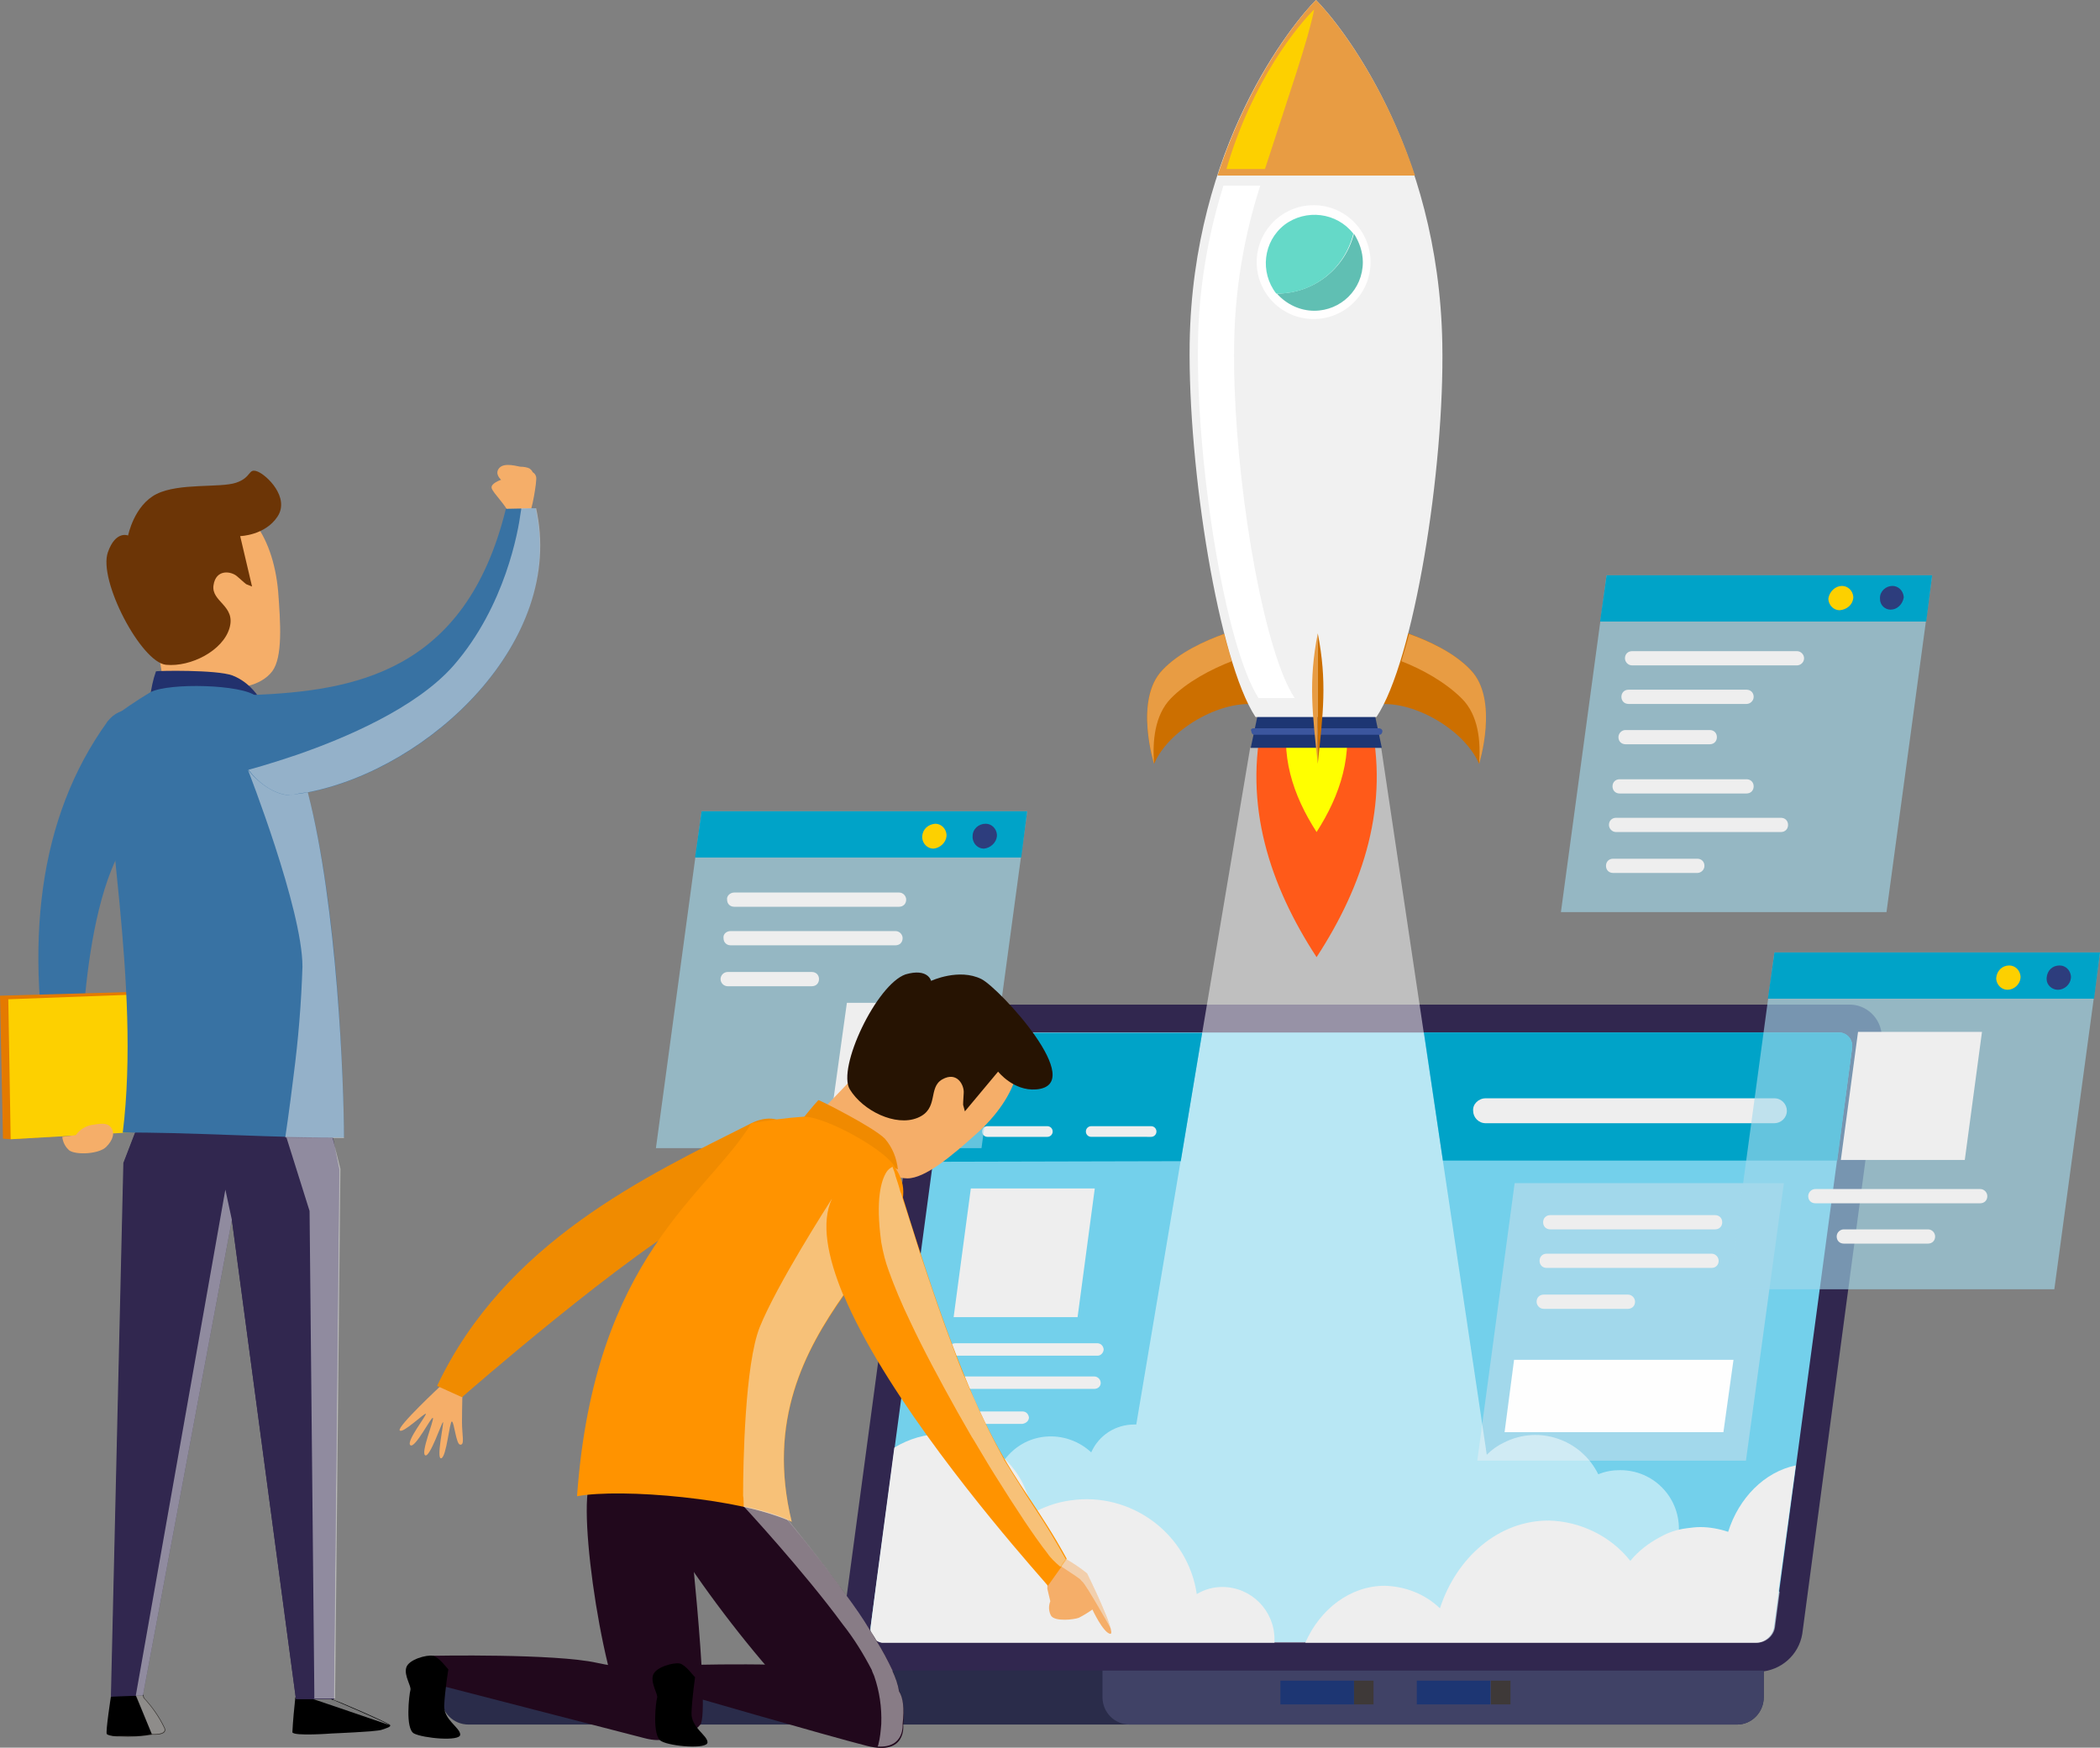 <?xml version="1.0" encoding="utf-8"?>
<!-- Generator: Adobe Illustrator 24.0.1, SVG Export Plug-In . SVG Version: 6.00 Build 0)  -->
<svg version="1.1" id="Layer_1" xmlns="http://www.w3.org/2000/svg" xmlns:xlink="http://www.w3.org/1999/xlink" x="0px" y="0px"
	 viewBox="0 0 354.1 294.7" style="enable-background:new 0 0 354.1 294.7;" xml:space="preserve">
<rect x="0" y="0" width="354.1" height="294.7" fill="#808080" stroke="none"/>
<style type="text/css">
	.st0{opacity:0.1;}
	.st1{fill:#FFFFFF;}
	.st2{opacity:0.1;fill:#FFFFFF;}
	.st3{fill-rule:evenodd;clip-rule:evenodd;fill:#31274F;}
	.st4{fill-rule:evenodd;clip-rule:evenodd;fill:#73D0EB;}
	.st5{fill-rule:evenodd;clip-rule:evenodd;fill:#A2D8EB;}
	.st6{fill-rule:evenodd;clip-rule:evenodd;fill:#2A2C4A;}
	.st7{fill-rule:evenodd;clip-rule:evenodd;fill:#404266;}
	.st8{opacity:0.5;fill-rule:evenodd;clip-rule:evenodd;fill:#FEFEFE;enable-background:new    ;}
	.st9{fill-rule:evenodd;clip-rule:evenodd;fill:#FF5A19;}
	.st10{fill-rule:evenodd;clip-rule:evenodd;fill:#FFFF00;}
	.st11{fill-rule:evenodd;clip-rule:evenodd;fill:#CC6F00;}
	.st12{fill-rule:evenodd;clip-rule:evenodd;fill:#E89C43;}
	.st13{fill-rule:evenodd;clip-rule:evenodd;fill:#1D3673;}
	.st14{fill-rule:evenodd;clip-rule:evenodd;fill:#3B569E;}
	.st15{fill-rule:evenodd;clip-rule:evenodd;fill:#F1F1F1;}
	.st16{fill-rule:evenodd;clip-rule:evenodd;fill:#FFFEFE;}
	.st17{fill-rule:evenodd;clip-rule:evenodd;fill:#60BFB3;}
	.st18{fill-rule:evenodd;clip-rule:evenodd;fill:#65D9C8;}
	.st19{fill-rule:evenodd;clip-rule:evenodd;fill:#FDD000;}
	.st20{fill-rule:evenodd;clip-rule:evenodd;fill:#FFFFFF;}
	.st21{fill-rule:evenodd;clip-rule:evenodd;fill:#EEEEEE;}
	.st22{fill-rule:evenodd;clip-rule:evenodd;fill:#00A3C8;}
	.st23{fill-rule:evenodd;clip-rule:evenodd;fill:#FEFEFE;}
	.st24{fill:#3E3938;}
	.st25{fill:#1D3673;}
	.st26{opacity:0.62;fill-rule:evenodd;clip-rule:evenodd;fill:#A2D8EB;enable-background:new    ;}
	.st27{fill-rule:evenodd;clip-rule:evenodd;fill:#2D3D7D;}
	.st28{fill-rule:evenodd;clip-rule:evenodd;fill:#F5AE69;}
	.st29{fill-rule:evenodd;clip-rule:evenodd;fill:#F08B00;}
	.st30{fill-rule:evenodd;clip-rule:evenodd;fill:#F08A00;}
	.st31{fill-rule:evenodd;clip-rule:evenodd;fill:#21081C;}
	.st32{fill-rule:evenodd;clip-rule:evenodd;}
	.st33{fill-rule:evenodd;clip-rule:evenodd;fill:#FF9300;}
	.st34{fill-rule:evenodd;clip-rule:evenodd;fill:#261302;}
	.st35{fill-rule:evenodd;clip-rule:evenodd;fill:#3872A3;}
	.st36{fill-rule:evenodd;clip-rule:evenodd;fill:#E47A00;}
	.st37{fill-rule:evenodd;clip-rule:evenodd;fill:#2D2925;}
	.st38{opacity:0.5;fill-rule:evenodd;clip-rule:evenodd;fill:#F1F1F1;enable-background:new    ;}
	.st39{fill-rule:evenodd;clip-rule:evenodd;fill:#22316D;}
	.st40{fill-rule:evenodd;clip-rule:evenodd;fill:#6C3506;}
</style>
<!-- <g class="st0">
	<path class="st1" d="M145.1,116.8v7.9c0,0.5-0.6,0.8-1,0.6l-7.4-4.1c-0.2-0.1-0.3-0.3-0.3-0.6v-7.9c0-0.5,0.6-0.8,1-0.6l7.4,4.1
		C144.9,116.3,145.1,116.5,145.1,116.8z"/>
	<path class="st1" d="M147.2,116.8v7.9c0,0.5,0.6,0.8,1,0.6l7.4-4.1c0.2-0.1,0.3-0.3,0.3-0.6v-7.9c0-0.5-0.6-0.8-1-0.6l-7.4,4.1
		C147.3,116.3,147.2,116.5,147.2,116.8z"/>
	<path class="st1" d="M145.7,113.9l-7.3-4c-0.5-0.3-0.5-0.9,0-1.2l7.3-4.4c0.2-0.1,0.5-0.1,0.7,0l7.4,4.4c0.5,0.3,0.4,0.9,0,1.2
		l-7.4,4C146.2,114,145.9,114,145.7,113.9z"/>
</g> -->
<!-- <path class="st2" d="M188.6,138.8c-0.1-11-4.5-21.3-12.2-29.1c-7.9-7.9-18.4-12.2-29.6-12.2c-6.1,0-12,1.3-17.5,3.8
	c-5.3,2.4-10,5.9-13.9,10.3c-0.7,0.8-0.6,1.9,0.2,2.6c0.8,0.7,1.9,0.6,2.6-0.2c3.5-4,7.8-7.2,12.6-9.4c0.8-0.4,1.6-0.7,2.4-1
	c-2.7,3-4.4,7-4.4,11.4c0,4.8,2,9.1,5.1,12.2c-6.4-1.7-12.3-5.1-17.1-9.9c-7.2-7.2-11.2-16.8-11.2-26.9c0-1-0.8-1.9-1.9-1.9
	s-1.9,0.8-1.9,1.9c0,11.2,4.4,21.7,12.3,29.6s18.4,12.3,29.6,12.3c6.1,0,12-1.3,17.5-3.8c5.3-2.4,10-5.9,13.9-10.3
	c0.7-0.8,0.6-2-0.2-2.6c-0.8-0.7-2-0.6-2.6,0.2c-3.5,4-7.8,7.1-12.6,9.4c2-2.8,3.2-6.3,3.2-10c0-4.8-2-9.1-5.2-12.2
	c5.9,1.8,11.4,5,15.9,9.5c7.1,7.1,11,16.5,11.2,26.5c0,0.2,0,6.4,0,6.6c0,1,0.8,1.8,1.8,1.8s1.8-0.8,1.8-1.8
	C188.6,145.2,188.6,139,188.6,138.8z M159.5,115c0,6.4-4.5,11.8-10.6,13.1c-1.2,0.2-2.4,0.3-3.6,0.3c-7.1-0.4-12.7-6.3-12.7-13.4
	c0-7.4,6-13.5,13.5-13.5C153.5,101.5,159.5,107.6,159.5,115z"/> -->
<title>home_hero</title>
<g>
	<g id="Layer_2_1_">
		<g id="OBJECTS">
			<path class="st3" d="M162.5,169.4h149.2c3-0.1,5.5,2.3,5.6,5.3c0,0.4,0,0.7-0.1,1.1l-13.3,99.7c-0.6,3.6-3.6,6.2-7.2,6.4H147.4
				c-3,0.1-5.5-2.3-5.6-5.3c0-0.3,0-0.7,0.1-1l13.4-99.7C155.8,172.2,158.8,169.5,162.5,169.4L162.5,169.4z"/>
			<path class="st4" d="M162.9,174.1H310c1.3,0,2.3,1,2.3,2.2c0,0.1,0,0.3,0,0.4l-13.1,97.6c-0.2,1.5-1.5,2.6-3,2.6H149.1
				c-1.3,0-2.3-1-2.3-2.2c0-0.1,0-0.3,0-0.4l13.1-97.6C160.1,175.3,161.4,174.2,162.9,174.1L162.9,174.1z"/>
			<polygon class="st5" points="255.4,199.5 300.8,199.5 294.4,246.3 249.1,246.3 			"/>
			<path class="st6" d="M297.4,281.7h-223v4.5c0,2.5,2,4.6,4.6,4.6h213.9c2.5,0,4.5-2.1,4.5-4.6L297.4,281.7z"/>
			<path class="st7" d="M297.4,281.7H185.9v4.5c0,2.5,2,4.6,4.6,4.6h102.4c2.5,0,4.5-2.1,4.5-4.6L297.4,281.7z"/>
			<path class="st8" d="M232.9,126.1h-22.1l-19.2,114.1c-0.1,0-0.2,0-0.3,0c-3.2,0-6,1.8-7.3,4.7c-4-3.7-10.2-3.6-13.9,0.4
				c-1.7,1.8-2.7,4.3-2.7,6.8c0,2,0.6,4,1.8,5.6l-0.1,0.2c-6.7,0.4-12.5,4.7-14.8,11c-1.8-1-3.8-1.5-5.8-1.5c-0.3,0-0.5,0-0.7,0
				l-0.9,7c-0.2,1.2,0.6,2.4,1.9,2.6c0.1,0,0.3,0,0.4,0h147.1c1.5,0,2.8-1.2,3-2.6l0.8-6c-1.7-0.6-3.4-0.9-5.2-1c-2,0-4,0.5-5.8,1.5
				c-1.2-3.4-3.5-6.2-6.4-8.2c0.3-0.9,0.4-1.9,0.4-2.9c0-5.5-4.4-9.9-9.9-9.9c0,0,0,0,0,0c-1.3,0-2.5,0.2-3.7,0.7
				c-2.9-5.9-10-8.3-15.8-5.4c-1.1,0.5-2.1,1.2-3,2.1L232.9,126.1z"/>
			<path class="st9" d="M213,121c-3.4,14.7,1.1,28.3,9,40.4c7.9-12.1,12.4-25.7,9-40.4L213,121z"/>
			<path class="st10" d="M217.4,119.7c-1.7,7.5,0.6,14.4,4.6,20.6c4-6.2,6.3-13.2,4.6-20.6L217.4,119.7z"/>
			<path class="st11" d="M210.2,105.7c0,0-9.4,2.3-14.2,7.3s-1.4,15.8-1.4,15.8c2.6-6.1,12.2-11.4,18.4-9.8L210.2,105.7z"/>
			<path class="st12" d="M207.7,111.5c-0.4-1.4-0.9-3-1.3-4.6c-3.1,1.1-7.6,3.1-10.4,6.1c-4.8,5-1.4,15.8-1.4,15.8
				c-0.3-3.8,0.1-8.2,2.8-11S204.3,112.8,207.7,111.5L207.7,111.5z"/>
			<path class="st11" d="M233.9,105.7c0,0,9.4,2.3,14.1,7.3s1.4,15.8,1.4,15.8c-2.6-6.1-12.2-11.4-18.4-9.8L233.9,105.7z"/>
			<path class="st12" d="M236.3,111.5c0.4-1.4,0.9-3,1.3-4.6c3.1,1.1,7.6,3.1,10.4,6.1c4.8,5,1.4,15.8,1.4,15.8
				c0.3-3.8-0.1-8.2-2.9-11S239.7,112.8,236.3,111.5L236.3,111.5z"/>
			<path class="st13" d="M216.1,117.2c-0.3,0.1-4.1,3.7-4.1,3.7l-1.1,5.2h22.1l-1.1-5.2c0,0-3.8-3.6-4.2-3.7H216.1z"/>
			<path class="st14" d="M211.4,122.8h21.1c0.3,0,0.6,0.2,0.6,0.5v0l0,0c0,0.3-0.2,0.6-0.5,0.6c0,0,0,0,0,0h-21.1
				c-0.3,0-0.5-0.3-0.5-0.6l0,0C210.8,123,211.1,122.8,211.4,122.8C211.4,122.8,211.4,122.8,211.4,122.8z"/>
			<path class="st15" d="M211.7,120.9c-6.2-9.4-11.4-41.8-11.1-63C201.1,24.6,217.9,4,221.9,0c4,4,20.7,24.6,21.3,57.9
				c0.4,21.3-4.8,53.6-11.1,63L211.7,120.9L211.7,120.9z"/>
			<path class="st16" d="M221.5,53.8c5.3,0,9.6-4.3,9.6-9.6s-4.3-9.6-9.6-9.6s-9.6,4.3-9.6,9.6c0,0,0,0,0,0
				C211.9,49.5,216.2,53.8,221.5,53.8z"/>
			<path class="st17" d="M229.8,44.2c0,4.6-3.7,8.2-8.2,8.2c-2.4,0-4.7-1.1-6.3-2.9c6.2,0,11.5-4.2,13-10.1
				C229.2,40.8,229.8,42.5,229.8,44.2z"/>
			<path class="st18" d="M228.2,39.4c-1.5,6-6.8,10.2-13,10.1c-2.8-3.6-2.2-8.8,1.4-11.6C220.2,35.2,225.4,35.8,228.2,39.4
				L228.2,39.4z"/>
			<path class="st12" d="M221.9,0c-2.7,2.7-11.2,13-16.6,29.6h33.3C233.1,13,224.6,2.7,221.9,0z"/>
			<path class="st19" d="M221.6,1.6c-2.5,2.4-10.4,11.8-14.8,26.9h6.5C217.5,15.5,220.5,7,221.6,1.6z"/>
			<path class="st20" d="M216.5,114.2c-4.9-11.8-8.7-38.1-8.4-56c0.1-9.1,1.6-18.2,4.4-26.9h-6.2c-2.7,8.6-4.2,17.7-4.3,26.7
				c-0.3,20.1,4.5,50.7,10.2,59.7h6.1C217.6,116.6,217,115.4,216.5,114.2L216.5,114.2z"/>
			<path class="st12" d="M222.2,106.8c-1.6,8.1-0.9,13.5,0,22V106.8z"/>
			<path class="st11" d="M222.2,106.8c1.6,8.1,0.9,13.5,0,22V106.8z"/>
			<path class="st21" d="M147.7,267.4l-0.9,7c-0.2,1.2,0.6,2.4,1.9,2.6c0.1,0,0.3,0,0.4,0h65.8c0-0.2,0-0.4,0-0.6
				c0-4.8-3.9-8.8-8.8-8.8l0,0c-1.5,0-3,0.4-4.3,1.2c-1.5-10.2-11.1-17.3-21.3-15.8c-2.3,0.3-4.5,1.1-6.5,2.2
				c-0.1-1.2-0.4-2.4-0.9-3.6c-2.2-5.9-7.9-9.8-14.2-9.8c-2.9,0-5.6,0.8-8.1,2.3L147.7,267.4z"/>
			<path class="st21" d="M261.1,256.4c-8.4,0-15.5,6.2-18.3,14.8c-2.5-2.4-5.8-3.7-9.3-3.8c-5.8,0-10.9,3.9-13.4,9.6h76
				c1.5,0,2.8-1.2,3-2.6l0.8-6l2.9-21.3c-5.3,1.1-9.6,5.5-11.4,11.2c-1.5-0.5-3.1-0.8-4.7-0.8c-0.8,0-1.5,0.1-2.3,0.2
				c-1.6,0.2-3.1,0.7-4.5,1.5c-1.9,1-3.6,2.3-5,4C271.6,259,266.4,256.5,261.1,256.4L261.1,256.4z"/>
			<path class="st22" d="M199.1,195.8l3.6-21.6h-39.9c-1.5,0-2.8,1.2-3,2.7l-2.5,19L199.1,195.8z"/>
			<path class="st22" d="M240.1,174.1l3.2,21.6h66.5l2.5-19c0.2-1.2-0.6-2.4-1.9-2.6c-0.1,0-0.3,0-0.4,0L240.1,174.1z"/>
			<polygon class="st21" points="163.7,200.4 184.6,200.4 181.7,222.1 160.8,222.1 			"/>
			<path class="st21" d="M250.5,185.2h48.7c1.2,0,2.1,1,2.1,2.1c0,0,0,0,0,0l0,0c0,1.2-1,2.1-2.1,2.1l0,0h-48.7
				c-1.2,0-2.1-1-2.1-2.1l0,0C248.3,186.2,249.3,185.2,250.5,185.2z"/>
			<path class="st21" d="M261.4,204.9h27.8c0.7,0,1.2,0.5,1.2,1.2l0,0c0,0.7-0.5,1.2-1.2,1.2h-27.8c-0.7,0-1.2-0.5-1.2-1.2l0,0l0,0
				C260.2,205.4,260.7,204.9,261.4,204.9z"/>
			<path class="st21" d="M260.8,211.4h27.8c0.7,0,1.2,0.6,1.2,1.2l0,0c0,0.7-0.5,1.2-1.2,1.2h-27.8c-0.7,0-1.2-0.5-1.2-1.2l0,0
				C259.6,211.9,260.1,211.4,260.8,211.4L260.8,211.4z"/>
			<path class="st21" d="M260.3,218.3h14.2c0.7,0,1.2,0.6,1.2,1.2l0,0c0,0.7-0.5,1.2-1.2,1.2h-14.2c-0.7,0-1.2-0.6-1.2-1.2l0,0
				C259.1,218.8,259.6,218.3,260.3,218.3z"/>
			<polygon class="st23" points="255.3,229.3 292.3,229.3 290.6,241.5 253.7,241.5 			"/>
			<path class="st21" d="M161.1,226.5H185c0.6,0,1,0.4,1.1,1l0,0c0,0.6-0.5,1.1-1,1.1c0,0,0,0,0,0h-23.9c-0.6,0-1.1-0.4-1.1-1l0,0
				C160,226.9,160.5,226.5,161.1,226.5L161.1,226.5z"/>
			<path class="st21" d="M160.6,232.1h23.9c0.6,0,1.1,0.5,1.1,1.1l0,0c0,0.6-0.5,1-1.1,1h-23.9c-0.6,0-1-0.4-1.1-1l0,0
				C159.5,232.5,160,232.1,160.6,232.1z"/>
			<path class="st21" d="M160.2,238h12.2c0.6,0,1,0.4,1.1,1l0,0c0,0.6-0.5,1-1.1,1.1h-12.2c-0.6,0-1.1-0.5-1.1-1.1l0,0
				C159.1,238.4,159.6,238,160.2,238z"/>
			<path class="st21" d="M166.5,189.9h10.1c0.5,0,0.9,0.4,0.9,0.9c0,0,0,0,0,0l0,0c0,0.5-0.4,0.9-0.9,0.9c0,0,0,0,0,0h-10.1
				c-0.5,0-0.9-0.4-0.9-0.9c0,0,0,0,0,0l0,0C165.6,190.3,166,189.9,166.5,189.9C166.5,189.9,166.5,189.9,166.5,189.9z"/>
			<path class="st21" d="M184,189.9h10.1c0.5,0,0.9,0.4,0.9,0.9c0,0,0,0,0,0l0,0c0,0.5-0.4,0.9-0.9,0.9c0,0,0,0,0,0H184
				c-0.5,0-0.9-0.4-0.9-0.9c0,0,0,0,0,0l0,0C183.1,190.3,183.5,189.9,184,189.9C184,189.9,184,189.9,184,189.9z"/>
			<path class="st14" d="M139.7,281.7H99.4c0.5,1.4,1.7,2.3,3.2,2.3h33.9C138,284,139.2,283.1,139.7,281.7z"/>
			<rect x="228.3" y="283.4" class="st24" width="3.3" height="4"/>
			<rect x="215.9" y="283.4" class="st25" width="12.4" height="4"/>
			<rect x="251.4" y="283.4" class="st24" width="3.3" height="4"/>
			<rect x="238.9" y="283.4" class="st25" width="12.4" height="4"/>
			<polygon class="st26" points="118.3,136.8 173.2,136.8 165.5,193.6 110.6,193.6 			"/>
			<polygon class="st26" points="299.2,160.6 354.1,160.6 346.4,217.4 291.5,217.4 			"/>
			<polygon class="st26" points="270.9,97 325.8,97 318.1,153.8 263.2,153.8 			"/>
			<polygon class="st22" points="173.2,136.8 118.3,136.8 117.2,144.6 172.2,144.6 			"/>
			<polygon class="st22" points="325.8,97 270.9,97 269.8,104.8 324.8,104.8 			"/>
			<polygon class="st22" points="354.1,160.6 299.2,160.6 298.1,168.4 353.1,168.4 			"/>
			<path class="st19" d="M157.7,138.9c1,0,1.8,0.8,1.9,1.8c0,0.1,0,0.2,0,0.3c-0.1,1.1-1.1,2-2.2,2.1c-1,0-1.8-0.8-1.9-1.8
				c0-0.1,0-0.2,0-0.3C155.6,139.8,156.5,139,157.7,138.9L157.7,138.9z"/>
			<path class="st27" d="M166.2,138.9c1,0,1.8,0.8,1.9,1.8c0,0.1,0,0.2,0,0.3c-0.1,1.1-1.1,2-2.2,2.1c-1,0-1.8-0.8-1.9-1.8
				c0-0.1,0-0.2,0-0.3C164,139.8,165,138.9,166.2,138.9L166.2,138.9z"/>
			<path class="st21" d="M123.8,150.5h27.8c0.7,0,1.2,0.6,1.2,1.2l0,0c0,0.7-0.5,1.2-1.2,1.2h-27.8c-0.7,0-1.2-0.5-1.2-1.2l0,0
				C122.5,151.1,123.1,150.5,123.8,150.5L123.8,150.5z"/>
			<path class="st21" d="M123.2,157h27.8c0.7,0,1.2,0.6,1.2,1.2l0,0c0,0.7-0.5,1.2-1.2,1.2h-27.8c-0.7,0-1.2-0.5-1.2-1.2l0,0l0,0
				C121.9,157.5,122.5,157,123.2,157L123.2,157z"/>
			<path class="st21" d="M122.7,163.9h14.2c0.7,0,1.2,0.5,1.2,1.2l0,0c0,0.7-0.5,1.2-1.2,1.2h-14.2c-0.7,0-1.2-0.6-1.2-1.2l0,0
				C121.5,164.5,122,163.9,122.7,163.9z"/>
			<polygon class="st21" points="142.8,169.1 163.7,169.1 160.8,190.7 139.8,190.7 			"/>
			<path class="st21" d="M275.2,109.8H303c0.7,0,1.2,0.6,1.2,1.2l0,0c0,0.7-0.6,1.2-1.2,1.2h-27.8c-0.7,0-1.2-0.6-1.2-1.2l0,0
				C274,110.3,274.5,109.8,275.2,109.8L275.2,109.8z"/>
			<path class="st21" d="M274.6,116.3h19.9c0.7,0,1.2,0.5,1.2,1.2l0,0c0,0.7-0.6,1.2-1.2,1.2h-19.9c-0.7,0-1.2-0.5-1.2-1.2l0,0
				C273.4,116.8,273.9,116.3,274.6,116.3z"/>
			<path class="st21" d="M274.1,123.1h14.2c0.7,0,1.2,0.5,1.2,1.2l0,0l0,0c0,0.7-0.5,1.2-1.2,1.2l0,0h-14.2c-0.7,0-1.2-0.5-1.2-1.2
				l0,0l0,0C272.9,123.7,273.4,123.1,274.1,123.1L274.1,123.1z"/>
			<path class="st21" d="M273.1,131.4h21.4c0.7,0,1.2,0.5,1.2,1.2l0,0l0,0c0,0.7-0.5,1.2-1.2,1.2h-21.4c-0.7,0-1.2-0.5-1.2-1.2l0,0
				C271.9,131.9,272.4,131.4,273.1,131.4L273.1,131.4z"/>
			<path class="st21" d="M272.5,137.9h27.8c0.7,0,1.2,0.5,1.2,1.2l0,0c0,0.7-0.5,1.2-1.2,1.2c0,0,0,0,0,0h-27.8
				c-0.7,0-1.2-0.6-1.2-1.2l0,0C271.3,138.4,271.8,137.9,272.5,137.9z"/>
			<path class="st21" d="M272,144.8h14.2c0.7,0,1.2,0.5,1.2,1.2c0,0,0,0,0,0l0,0c0,0.7-0.6,1.2-1.2,1.2H272c-0.7,0-1.2-0.5-1.2-1.2
				l0,0C270.8,145.3,271.3,144.8,272,144.8C272,144.8,272,144.8,272,144.8z"/>
			<polygon class="st21" points="313.3,174 334.2,174 331.3,195.6 310.4,195.6 			"/>
			<path class="st21" d="M306.1,200.5h27.8c0.7,0,1.2,0.6,1.2,1.2l0,0c0,0.7-0.5,1.2-1.2,1.2l0,0h-27.8c-0.7,0-1.2-0.5-1.2-1.2l0,0
				l0,0C304.9,201.1,305.4,200.5,306.1,200.5z"/>
			<path class="st21" d="M310.9,207.3h14.2c0.7,0,1.2,0.6,1.2,1.2l0,0c0,0.7-0.5,1.2-1.2,1.2h-14.2c-0.7,0-1.2-0.5-1.2-1.2l0,0l0,0
				C309.7,207.8,310.3,207.3,310.9,207.3L310.9,207.3z"/>
			<path class="st19" d="M310.6,98.8c1,0,1.8,0.8,1.9,1.8c0,0.1,0,0.1,0,0.2c-0.1,1.2-1.1,2-2.3,2.1c-1,0-1.8-0.8-1.9-1.8
				c0-0.1,0-0.2,0-0.2C308.5,99.7,309.5,98.8,310.6,98.8L310.6,98.8z"/>
			<path class="st27" d="M319.1,98.8c1,0,1.8,0.8,1.9,1.8c0,0.1,0,0.1,0,0.2c-0.2,1.1-1.1,2-2.2,2c-1,0-1.8-0.8-1.8-1.8
				c0-0.1,0-0.1,0-0.2C317,99.7,318,98.8,319.1,98.8z"/>
			<path class="st19" d="M338.8,162.8c1,0,1.8,0.8,1.9,1.8c0,0.1,0,0.2,0,0.3c-0.1,1.1-1.1,2-2.2,2c-1,0-1.8-0.8-1.9-1.8
				c0-0.1,0-0.1,0-0.2C336.7,163.7,337.6,162.8,338.8,162.8z"/>
			<path class="st27" d="M347.3,162.8c1,0,1.8,0.8,1.9,1.8c0,0.1,0,0.2,0,0.3c-0.1,1.1-1.1,2-2.2,2c-1,0-1.9-0.8-1.9-1.8
				c0-0.1,0-0.1,0-0.2C345.2,163.6,346.1,162.8,347.3,162.8z"/>
			<path class="st28" d="M78,234c0,0-0.1,3.6-0.1,5.8s0.5,3.9-0.3,3.8c-0.7,0-1-3.8-1.4-3.9s-0.9,6-1.8,6.2s0.5-6.1,0.3-6.1
				s-2.2,6-3,5.6s1.5-5.9,1.3-6.3s-3,5.2-3.8,4.6s2.8-5.1,2.6-5.3s-3.9,3.4-4.4,2.8s6.9-7.5,6.9-7.5L78,234z"/>
			<path class="st29" d="M119.2,204.1c-13.1,6.8-41.3,31.5-41.3,31.5l-4.2-1.9c11.5-24.3,35.3-35.4,53-44.3
				C133.3,186.1,139.3,193.7,119.2,204.1L119.2,204.1z"/>
			<path class="st28" d="M169.8,171.6c4.1,5.5,2.1,13.2-5.4,19.8c-3.9,3.5-8.4,7.3-11.4,7.3c-3.2,0-5.9-3-7.8-5.6
				c-4.1-5.5-2.5-14.2,5-20.8S165.8,166.2,169.8,171.6L169.8,171.6z"/>
			<path class="st28" d="M152.6,189.9c-0.3,0.8-5.5,10.4-5.5,10.4s-13.2-8.3-11.7-9.8s8.3-8.6,8.3-8.6L152.6,189.9z"/>
			<path class="st30" d="M135.1,189c0.9-1.2,1.9-2.4,2.9-3.5c0.2,0,9.2,4.5,11.2,6.5c1.3,1.5,2,3.3,2.2,5.2L135.1,189z"/>
			<path class="st31" d="M104.2,246c-2.5,1.2-5,4.9-5,4.9c-1.5,7.9,3.7,39.6,8.4,41.7c3.3,1.5,8.8,0.4,10.5-1.8s-2.4-38.3-2.4-38.3
				L104.2,246z"/>
			<path class="st31" d="M100.7,280.4c-7.1-1.6-27.7-1.2-27.7-1.2l-0.7,4.5c0,0,29.8,7.7,36.4,9.4s5.2-4,5.2-4
				C116.6,280.9,107.8,282,100.7,280.4L100.7,280.4z"/>
			<path class="st32" d="M75.6,281.5c-0.2-0.2-1.6-2.1-2.6-2.3s-4.1,0.6-4.5,2s0.9,3.1,0.7,3.8s-0.9,6.5,0.6,7.3s7.8,1.4,7.8,0.2
				s-2.8-2.5-2.7-4.9S75.6,281.5,75.6,281.5L75.6,281.5z"/>
			<path class="st31" d="M117,247.9l15.7,8.3c0,0,19.3,22.7,19,30.1s-1.7,10.2-9.9,6.4s-30.3-33.2-32.2-40.7S117,247.9,117,247.9
				L117,247.9z"/>
			<path class="st33" d="M151,197c-1.2-2.9-11.9-8.8-15.5-8.7c-2.9,0.2-5.9,0.6-8.8,1.1c-7.4,12.2-26.5,22.3-29.4,62.9
				c7.5-1.4,28,0.4,36.2,4.3C125.2,222.5,159.3,208.9,151,197z"/>
			<path class="st34" d="M143.3,183.7c2.2,3.6,7.7,6.3,11.4,4.8s1.7-5.1,4.2-6.5s3.7,1,3.6,2.3s-0.1,2-0.1,2l0.3,1.1l5.6-6.7
				c0,0,2.6,3.3,6.4,3c8.9-0.7-6.1-17-9.2-18.6c-3.8-1.9-8.5,0.3-8.5,0.3s-0.5-2.2-4.3-1.1C147.8,166,141.1,180.1,143.3,183.7
				L143.3,183.7z"/>
			<path class="st28" d="M176.7,261.5c0,0,2.5,1.2,3.1,1.4c1.2,0.7,2.4,1.5,3.5,2.4c0,0,5.1,10.4,3.9,10.2s-3-4.1-3-4.1
				c-0.7,0.5-1.5,1-2.3,1.4c-0.8,0.3-4.1,0.7-4.7-0.4c-0.4-0.8-0.4-1.6-0.1-2.4l-0.5-2.1L176.7,261.5z"/>
			<path class="st33" d="M150.6,196.5c15.6,52,20,49.4,29.3,66.4l-3.2,4.5C175.4,265.7,115.1,199.7,150.6,196.5L150.6,196.5z"/>
			<path class="st31" d="M142.3,281.7c-7.1-1.6-27.6-0.9-27.6-0.9l-0.7,4.5c0,0,25.5,7.4,32.2,9.1s6.1-3.5,6.1-3.5
				C153,282.4,149.4,283.4,142.3,281.7L142.3,281.7z"/>
			<path class="st32" d="M117.2,282.8c-0.3-0.2-1.6-2.1-2.6-2.3s-4.1,0.6-4.5,2s0.9,3.2,0.7,3.8s-0.9,6.4,0.7,7.3s7.8,1.4,7.8,0.2
				s-2.8-2.5-2.7-5S117.2,282.8,117.2,282.8L117.2,282.8z"/>
			<path class="st35" d="M21.5,141.5c-8.5,12.1-7.9,43.4-7.9,43.4L9,185.1c-5.2-25.9-2.5-47.3,9.1-63.4
				C22.5,115.8,34.6,123,21.5,141.5L21.5,141.5z"/>
			<polygon class="st36" points="24.6,167.2 0,167.9 0.5,192 1.8,192.1 28.6,190.4 			"/>
			<polygon class="st19" points="25.6,167.6 1.4,168.5 1.8,192.1 29.9,190.5 			"/>
			<path class="st28" d="M34.2,83.6c6.8,0,11.8,6.2,12.7,16.1c0.4,5.3,0.8,11.1-1,13.5c-2,2.6-5.9,3-9.2,3
				c-6.8,0-12.9-6.5-13.7-16.5S27.4,83.6,34.2,83.6L34.2,83.6z"/>
			<path class="st28" d="M41.3,110.3c0.1,0.9,1.2,12.2,1.2,12.2s-14.1-0.1-14-0.8s-1.9-12.4-1.9-12.4L41.3,110.3z"/>
			<path class="st32" d="M53.6,285.2c0.9,0.6,1.8,1.1,2.8,1.5c0.3,0,9.3,3.9,9.4,4.2s-0.6,0.5-1.5,0.8s-8.3,0.6-8.3,0.6
				s-6.5,0.5-6.7-0.2c0.1-2,0.3-4,0.5-5.9l3.2-1L53.6,285.2z"/>
			<path class="st37" d="M23.1,284.5l1.1,1.4l0.1,0.4c1.4,1.5,2.6,3.2,3.5,5.1c0.5,1.3-2.1,1.1-2.1,1.1l0,0
				c-1.8,0.3-3.7,0.4-5.5,0.3l0,0c-0.7,0-1.4,0-2.1-0.3c-0.2-0.5,0.7-6.3,0.7-6.3L23.1,284.5z"/>
			<path class="st32" d="M25.6,292.4c-1.3,0.3-2.7,0.4-4,0.3c-0.5,0-1,0-1.5,0c-0.7,0.1-1.4,0-2.1-0.3c-0.2-0.5,0.7-6.3,0.7-6.3
				l4.4-1.6l1.1,1.4h-1.2L25.6,292.4z"/>
			<path class="st3" d="M55.4,189.1l1.8,8.1l-0.9,89.3h-6.4l-10.8-80.8l-15,80.2l-5.4,0.2l2.1-90l3-7.8
				C33.3,173.2,47.5,173.9,55.4,189.1L55.4,189.1z"/>
			<path class="st3" d="M57.2,197.2l-0.9,89.3h-6.4l-10.8-80.8l-1.1-5.1l-15,85.3l-4.2,0.1l2.1-90l3-7.8c9.5-15,23.8-14.3,31.7,0.8
				L57.2,197.2z"/>
			<polygon class="st38" points="39.1,205.7 24.1,285.9 22.9,285.9 38,200.6 			"/>
			<path class="st38" d="M25.6,292.4l-2.7-6.5h1.2l0.1,0.4c1.4,1.5,2.6,3.2,3.5,5.1C28.2,292.6,25.6,292.4,25.6,292.4z"/>
			<path class="st39" d="M25.3,117.6c0.2-1.5,0.5-3,1-4.4c0.2-0.1,10.2-0.3,12.9,0.7c1.8,0.7,3.3,2,4.4,3.6L25.3,117.6z"/>
			<path class="st35" d="M43.2,117.4c-2.4-2-14.6-2.3-17.8-0.7c-2.5,1.5-5,3.2-7.3,5c-1.1,14.3,5.7,44.1,2.6,69.3
				c9.1-0.2,28.2,1,37.3,0.8C58,179.4,56,124.3,43.2,117.4L43.2,117.4z"/>
			<path class="st40" d="M28,112.1c4.2,0.4,9.6-2.4,10.7-6.2s-3.1-4.4-2.7-7.2s3-2.4,4-1.5s1.5,1.3,1.5,1.3l1,0.4l-2-8.5
				c0,0,4.2-0.1,6.3-3.3s-1.8-7-3.4-7.6s-0.9,1-3.6,1.9s-9.6,0-13.4,1.9s-4.8,7-4.8,7s-2.1-0.9-3.4,2.8
				C16.5,97.8,23.8,111.7,28,112.1L28,112.1z"/>
			<path class="st28" d="M85.7,86.4c-0.3-1.1-2.6-3.3-2.8-4.1s1.6-1.4,1.6-1.4s-1.2-1-0.3-2s3.2-0.2,3.6-0.2c0.5,0,1.1,0.1,1.5,0.3
				c0.2,0.2,0.4,0.3,0.5,0.6c0.3,0.2,0.5,0.4,0.6,0.8c0.2,0.6-0.8,6.3-1.2,6.2S85.7,86.4,85.7,86.4L85.7,86.4z"/>
			<path class="st35" d="M48.8,134.1c-6-0.1-14.4-11.7-6.3-16.9c17-0.7,36-3.7,42.8-31.4l5-0.1C95.7,109.2,70.2,131.8,48.8,134.1z"
				/>
			<path class="st28" d="M12.8,191.4c0.6-0.9,1.6-1.5,2.6-1.7c1.4-0.2,2.6-0.5,3.3,0.4s0.4,2.1-0.8,3.3s-5,1.4-6.2,0.6
				c-0.7-0.6-1.1-1.4-1.2-2.3L12.8,191.4z"/>
			<path class="st38" d="M51.9,133.6c20.6-4,43.5-25.5,38.5-47.9h-0.8h-1.7c0,0,0,0.2-0.1,0.7c-0.4,3.1-2.6,15.8-11.3,25.8
				c-6.3,7.2-18.4,12.3-26.5,15.1c-4.7,1.6-8.1,2.5-8.1,2.5c1.9,2.5,4.6,4.2,7,4.3C49.9,133.9,50.9,133.7,51.9,133.6L51.9,133.6z"/>
			<path class="st38" d="M58,191.9c0-8.9-1.1-39-6.1-58.3c-1,0.2-2.1,0.3-3.1,0.5c-2.3-0.1-5-1.8-7-4.3c0,0,9.2,23.5,9.2,33.2
				c-0.2,6.2-0.7,12.3-1.5,18.4c-0.7,5.8-1.4,10.4-1.4,10.4c2.9,0.1,5.6,0.1,7.8,0.1C56.7,191.9,57.3,191.9,58,191.9L58,191.9z"/>
			<path class="st38" d="M56.1,191.9c-2.3,0-5,0-7.8-0.1l3.9,12.4l0.8,81v1.2h3.5l0.9-89.3L56.1,191.9z"/>
			<path class="st38" d="M65.7,290.9c-0.7-0.5-9.1-4.1-9.4-4.2c-0.2,0-0.3-0.1-0.5-0.2h-3C52.8,286.5,60.8,289.2,65.7,290.9
				L65.7,290.9z"/>
			<path class="st38" d="M125.4,254.1c2.5,0.5,5,1.3,7.4,2.2l0.7,0.3c-4.2-17.1,2.3-29,8.7-38.2c-2.7-6.5-3.8-12.3-1.9-16.3
				c-0.7,1.1-9.3,14.5-12.2,21.7c-2.5,6.3-2.8,23-2.8,28.5C125.4,252.3,125.4,254.1,125.4,254.1z"/>
			<path class="st38" d="M151.6,285.2c-0.2-1.2-0.6-2.3-1.1-3.4c0,0,0,0,0-0.1c-0.8-1.7-1.7-3.4-2.7-5c-0.4-0.6-0.7-1.2-1.1-1.8
				c-1.2-2-2.6-4-4-5.9c-4.5-6.3-9.3-12-9.9-12.8c-2.4-1-4.9-1.7-7.4-2.2c0,0,10.1,10.9,16.7,19.9c1.9,2.4,3.5,5,4.9,7.7l0,0
				c0.1,0.4,0.3,0.7,0.4,1c0.9,2.6,1.3,5.3,1.2,8.1c-0.1,1.2-0.2,2.4-0.5,3.5c0,0.1-0.1,0.2-0.1,0.3c4.6,0.3,4.2-3.8,4.2-3.8
				C152.5,288.1,152.3,286.3,151.6,285.2z"/>
			<path class="st38" d="M166.2,240.1l-1-2.1c-0.5-1.2-1.1-2.5-1.7-3.8c-0.3-0.7-0.6-1.4-0.9-2.1c-0.5-1.1-0.9-2.3-1.4-3.5l-0.7-1.9
				c-1.6-4.2-3.3-9.2-5.3-15.2c-0.9-2.9-1.9-6-3-9.4c-0.1-0.4-0.2-0.8-0.4-1.2c-0.2-0.8-0.5-1.7-0.8-2.6c-0.1-0.5-0.3-1-0.5-1.5
				c0,0,0-0.1,0-0.1l-0.1,0.1c-0.4,0.2-0.7,0.5-0.9,0.8c-0.9,1.4-1.9,4.6-0.9,11.9c0.3,1.7,0.7,3.3,1.3,4.9c0.9,2.5,2.1,5.4,3.6,8.5
				c2.2,4.7,5,9.9,7.9,15.1c0.4,0.7,0.8,1.4,1.2,2.1c0.6,1,1.1,2,1.7,2.9c1.2,2,2.3,3.9,3.5,5.8c3.5,5.6,6.6,10.3,8.8,13.1
				c0.6,0.9,1.4,1.6,2.2,2.3l0.9-1.3l0,0c-1.8-3.2-3.3-5.7-4.9-8.1l-1.7-2.6c-1.2-1.9-2.4-3.8-3.7-5.9c-0.1-0.1-0.1-0.1-0.1-0.2
				C168.4,244.4,167.3,242.4,166.2,240.1L166.2,240.1z"/>
			<path class="st38" d="M183.3,265.2c-1.1-0.9-2.3-1.7-3.5-2.4l-0.9,1.3c4.4,2.9,2.9,2,3.6,2.6s4.8,7.9,4.8,7.9
				C186.7,272.3,183.3,265.2,183.3,265.2z"/>
		</g>
	</g>
</g>
</svg>
